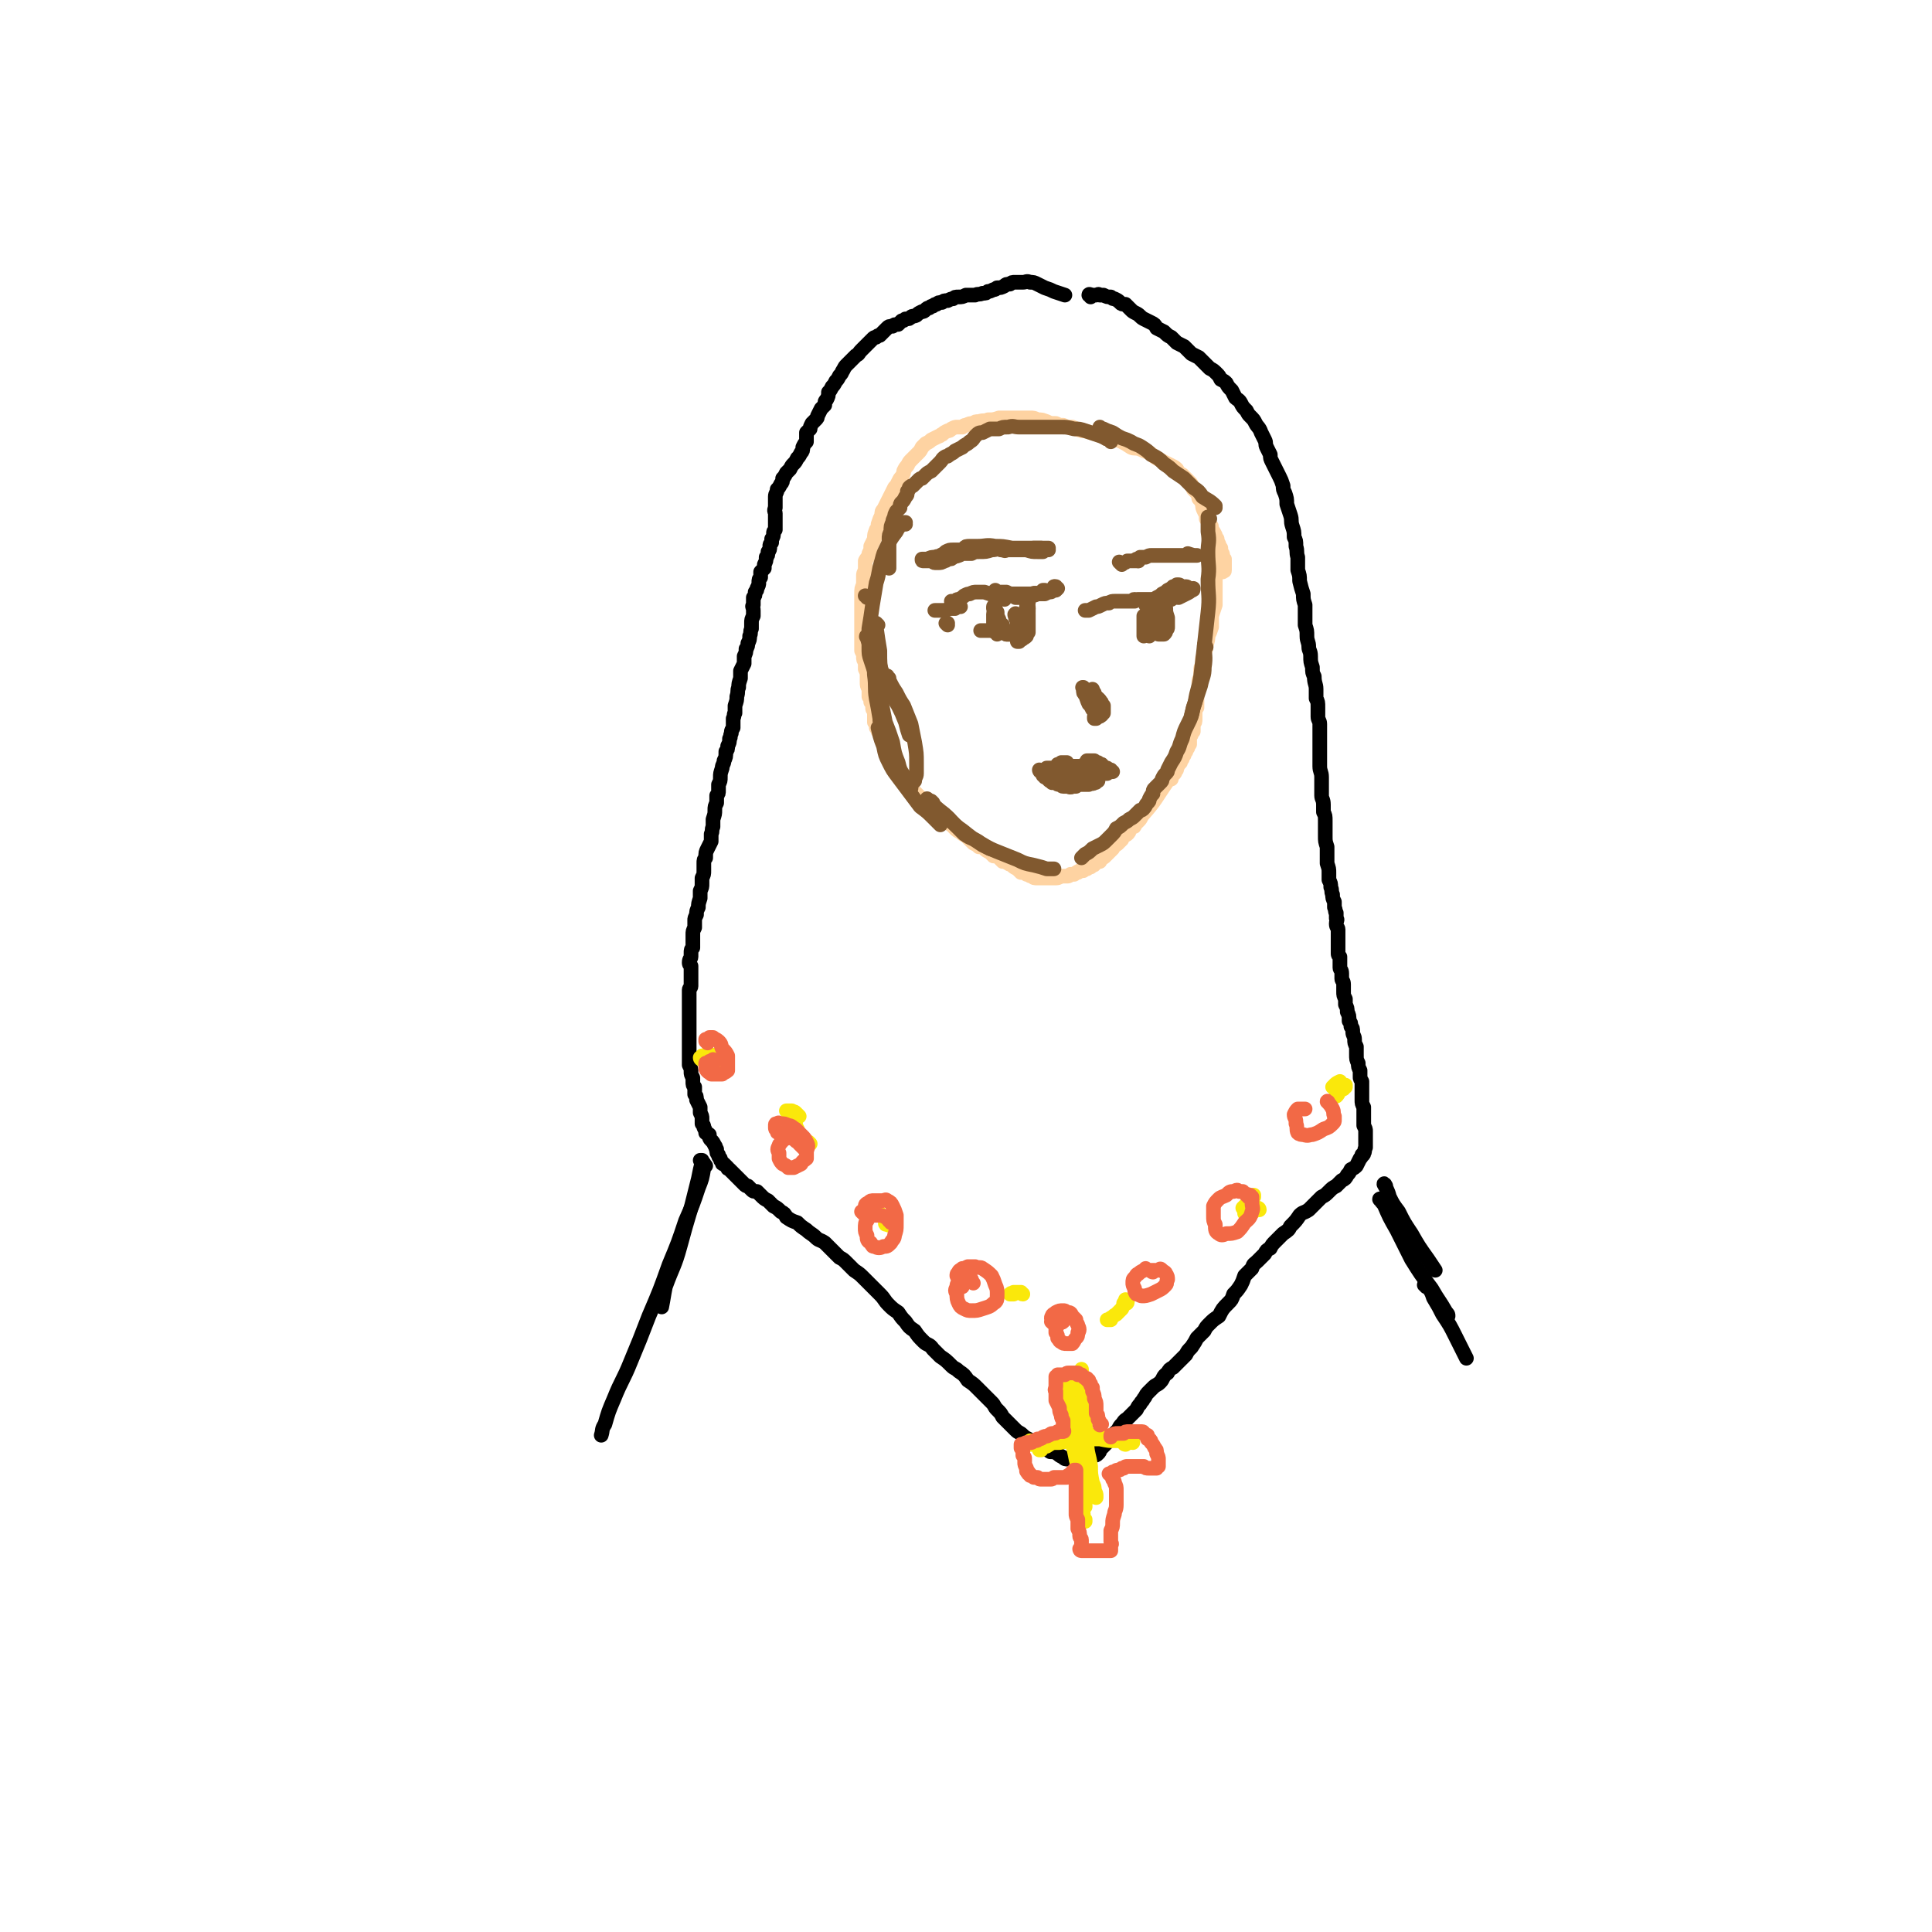 <svg viewBox='0 0 1054 1054' version='1.1' xmlns='http://www.w3.org/2000/svg' xmlns:xlink='http://www.w3.org/1999/xlink'><g fill='none' stroke='#FED3A2' stroke-width='8' stroke-linecap='round' stroke-linejoin='round'><path d='M662,294c0,0 -1,-1 -1,-1 0,0 0,1 0,1 0,0 0,0 0,-1 0,0 0,0 1,0 0,0 0,0 0,0 0,0 0,0 0,0 0,1 0,1 0,1 0,2 0,2 0,4 0,2 0,2 0,4 0,2 0,2 1,4 0,3 -1,3 0,5 0,3 0,3 0,6 0,3 0,3 0,7 0,3 0,3 0,6 -1,3 -1,3 -2,6 0,3 0,3 0,6 -1,3 -1,3 -2,5 0,2 0,2 -1,5 0,2 0,2 -1,4 0,1 0,1 -1,3 0,2 0,2 0,4 -1,1 -1,1 -1,3 0,1 0,1 0,3 -1,2 -1,2 -1,3 0,2 0,2 0,4 -1,2 -1,2 -1,4 0,2 0,2 0,3 0,1 0,1 0,3 -1,0 -1,0 -1,1 0,2 0,2 0,3 0,1 0,1 0,2 0,2 0,2 -1,3 0,1 0,1 0,2 0,1 0,1 0,2 -1,1 -1,1 -1,1 0,1 0,1 -1,2 0,1 0,1 0,2 0,1 0,1 0,2 -1,1 -1,1 -1,2 -1,1 -1,1 -1,2 -1,1 -1,1 -1,2 -1,1 -1,1 -1,2 -1,1 -1,1 -1,2 -1,1 -1,1 -2,3 0,1 0,1 -1,2 0,1 0,1 -1,1 -1,2 -1,2 -1,3 -1,0 -1,0 -2,1 -7,10 -6,10 -14,19 -1,2 -1,2 -2,3 -1,1 -1,1 -2,2 0,1 0,1 -1,1 -1,1 -1,1 -2,2 0,1 0,1 -1,2 -1,1 -1,0 -2,1 -1,1 -1,1 -1,2 -1,1 -1,1 -2,2 -1,1 -1,1 -2,1 -1,1 -1,1 -1,2 -1,1 -1,1 -2,2 -1,1 -1,1 -2,2 -1,1 -1,1 -2,1 -1,1 -1,1 -1,2 -1,0 -1,0 -2,0 0,1 0,1 -1,1 0,1 0,1 -1,1 -1,1 -1,1 -1,1 -1,0 -1,0 -2,1 -1,0 -1,0 -1,0 -1,1 -1,1 -1,1 -1,0 -1,0 -2,0 -1,1 -1,0 -1,1 -1,0 -1,0 -2,1 -1,0 -1,0 -2,0 -1,1 -1,1 -2,1 -1,0 -1,0 -2,0 -2,0 -2,1 -4,1 -1,0 -1,0 -3,0 -1,0 -1,0 -3,0 -1,0 -1,0 -2,0 -1,0 -1,0 -2,0 -2,0 -2,0 -3,-1 -2,0 -1,-1 -3,-1 -1,-1 -1,-1 -3,-1 -1,-1 -1,-1 -2,-2 -2,-1 -2,-1 -3,-2 -1,-1 -1,0 -2,-1 -2,-1 -2,-1 -3,-1 -1,-1 -1,-1 -2,-2 -1,-1 -1,-1 -3,-1 -1,-1 -1,-1 -2,-2 -2,-1 -2,-1 -3,-2 -1,-1 -1,-1 -3,-1 -1,-1 -1,-1 -3,-2 -1,-1 -1,-1 -2,-2 -1,-1 -1,-1 -2,-2 -2,-1 -2,-1 -3,-2 -2,-1 -2,-1 -3,-2 -1,-1 -1,-1 -2,-2 -2,-1 -2,-1 -3,-2 -1,-1 -1,-1 -2,-2 -1,-1 -1,-1 -2,-2 -2,-1 -2,-1 -3,-2 0,-1 0,-1 -1,-2 -1,0 -1,0 -1,0 -1,-1 -1,-1 -2,-1 0,-1 0,-1 -1,-2 -1,-1 -1,0 -1,-1 -1,-1 -1,-1 -1,-1 -1,-1 -1,-1 -2,-2 0,0 0,0 -1,-1 0,0 0,0 -1,-1 -1,0 -1,-1 -1,-1 0,-1 0,-1 -1,-1 0,0 0,0 0,-1 -1,0 -1,0 -1,-1 -1,0 -1,0 -1,-1 0,-1 0,-1 -1,-1 0,-1 0,-1 0,-2 -1,0 -1,0 -1,-1 -1,-1 -1,-1 -1,-2 -1,-1 -1,-1 -1,-2 -1,0 -1,0 -1,-1 -1,0 -1,0 -1,-1 -1,0 0,0 -1,-1 0,-1 0,-1 0,-1 0,-1 0,-1 0,-1 0,-1 0,-1 -1,-1 0,-1 0,-1 -1,-2 0,-1 0,-1 -1,-2 0,-1 0,-1 0,-1 -1,-1 -1,-1 -2,-2 0,-1 0,-1 0,-2 -1,-1 -1,-1 -2,-2 0,-1 0,-1 -1,-2 0,-1 0,-1 -1,-2 0,-1 0,-1 0,-2 0,0 0,0 -1,-1 0,-2 0,-2 0,-3 0,-1 0,-1 0,-3 -1,-1 -1,-1 -1,-2 0,-2 0,-2 -1,-3 0,-2 0,-2 -1,-3 0,-2 0,-2 0,-4 -1,-2 -1,-2 -1,-4 0,-2 0,-2 0,-3 0,-2 0,-2 -1,-4 0,-2 0,-2 0,-4 -1,-1 -1,-1 -1,-3 0,-1 0,-1 -1,-3 0,-2 0,-2 0,-3 0,-2 0,-2 0,-4 0,-2 0,-2 0,-4 0,-2 0,-2 0,-4 0,-2 0,-2 0,-4 0,-2 0,-2 0,-4 0,-2 0,-2 0,-4 0,-2 0,-2 0,-4 0,-3 0,-3 1,-5 0,-3 0,-3 0,-5 0,-2 1,-2 1,-4 0,-2 0,-2 0,-4 1,-2 2,-2 2,-4 1,-2 1,-2 1,-4 1,-2 1,-2 2,-4 0,-3 0,-2 1,-5 1,-1 1,-1 1,-3 1,-3 1,-3 2,-5 0,-2 0,-2 1,-3 1,-2 1,-2 2,-4 1,-2 1,-2 2,-4 1,-2 1,-2 2,-4 1,-1 1,-1 2,-3 1,-2 1,-2 2,-3 1,-2 1,-2 1,-3 1,-2 1,-2 2,-3 1,-2 1,-2 2,-3 1,-1 1,-1 2,-2 1,-1 1,-1 2,-2 1,-1 1,-1 2,-3 1,-1 1,-1 2,-2 2,-1 2,-1 3,-2 2,-1 2,-1 4,-2 1,0 1,-1 2,-1 1,-1 1,-1 3,-2 1,0 1,0 2,-1 2,-1 2,-1 3,-1 1,0 1,0 3,0 1,-1 1,-1 2,-1 0,0 0,0 0,0 2,-1 2,-1 4,-1 1,-1 1,-1 3,-1 3,-1 3,0 5,-1 3,0 3,0 6,-1 2,0 2,0 5,0 1,0 1,0 3,0 2,0 2,0 4,0 2,0 2,0 5,0 2,0 2,0 4,1 3,0 2,0 5,1 2,1 2,1 5,1 2,1 2,1 4,1 2,1 2,1 5,1 2,1 2,1 5,2 2,0 2,0 5,1 3,1 3,1 6,1 2,1 2,1 5,2 0,0 0,0 1,0 2,1 3,1 5,2 2,1 2,1 5,3 2,1 2,0 5,1 2,1 2,1 5,2 2,1 2,2 4,3 2,1 2,1 4,2 2,1 2,1 4,2 2,1 2,1 3,2 1,2 1,2 3,3 1,1 1,1 2,2 1,1 1,1 2,2 1,1 1,1 1,2 1,1 1,1 1,2 1,1 1,1 2,2 1,2 1,2 1,3 1,1 1,1 2,3 0,2 0,2 1,4 1,2 1,2 1,4 1,1 1,1 2,3 1,1 1,1 1,3 1,1 1,1 2,3 0,1 0,1 1,2 0,1 0,1 1,3 0,1 0,1 1,2 0,1 0,1 0,2 1,1 1,1 1,2 0,1 0,1 1,2 0,1 0,1 0,2 0,0 0,1 0,1 0,1 0,1 0,1 0,1 0,1 0,1 0,0 0,0 0,0 0,1 0,1 0,1 0,1 0,0 -1,1 '/></g>
<g fill='none' stroke='#000000' stroke-width='8' stroke-linecap='round' stroke-linejoin='round'><path d='M595,162c0,-1 -1,-1 -1,-1 0,-1 1,0 2,0 1,0 1,0 2,0 1,0 1,-1 2,0 1,0 1,0 2,0 2,1 2,1 4,1 1,1 1,1 2,1 2,1 2,1 3,2 1,1 1,1 3,1 1,1 1,1 3,3 1,1 1,1 3,2 2,1 2,2 4,3 2,1 2,1 4,2 2,1 2,1 3,3 2,1 2,1 4,2 2,2 2,2 4,3 1,1 1,1 3,3 2,1 2,1 4,2 2,2 2,2 4,4 2,1 2,1 4,2 2,2 2,2 3,3 2,2 2,2 3,3 2,1 2,1 4,3 1,1 1,1 2,3 2,1 2,1 3,2 1,2 1,2 3,4 1,2 1,2 2,4 1,1 2,1 3,3 1,2 1,2 3,4 1,2 1,2 2,3 2,2 2,2 3,4 1,2 2,2 3,5 1,2 1,2 2,4 1,2 0,2 1,4 1,2 1,2 2,4 0,2 0,2 1,4 1,2 1,2 2,4 1,2 1,2 2,4 1,2 1,2 2,5 0,2 0,2 1,4 1,3 1,3 1,6 1,3 1,3 2,6 1,3 0,3 1,6 1,3 1,3 1,6 1,2 1,2 1,5 1,3 0,3 1,6 0,3 0,3 0,7 1,3 1,3 1,6 1,4 1,4 2,7 0,3 0,3 1,6 0,3 0,3 0,5 0,3 0,3 0,6 1,3 1,3 1,6 0,3 1,3 1,6 0,2 1,2 1,5 0,3 0,3 1,6 0,3 0,3 1,5 0,4 1,4 1,7 0,2 0,2 0,5 1,2 1,2 1,5 0,2 0,2 0,5 0,2 1,2 1,4 0,3 0,3 0,6 0,3 0,3 0,6 0,3 0,3 0,6 0,3 0,3 0,5 0,3 1,3 1,6 0,2 0,2 0,4 0,3 0,3 0,6 0,2 1,2 1,5 0,2 0,2 0,4 1,2 1,2 1,5 0,2 0,2 0,4 0,2 0,2 0,4 0,3 0,3 1,6 0,2 0,2 0,4 0,3 0,3 0,5 1,3 1,3 1,5 0,2 0,2 0,4 1,2 1,2 1,4 1,2 0,2 1,4 0,2 0,2 1,4 0,2 0,2 0,3 1,2 0,2 1,3 0,2 0,2 0,3 1,1 0,1 0,3 0,2 1,2 1,3 0,2 0,2 0,4 0,2 0,2 0,3 0,2 0,2 0,3 0,1 0,1 0,3 0,1 0,1 1,2 0,2 0,2 0,3 0,1 0,1 0,3 0,1 1,1 1,3 0,1 0,1 0,3 0,1 1,1 1,3 0,2 0,2 0,4 0,2 0,2 1,4 0,2 0,2 0,3 1,2 1,2 1,4 1,2 1,2 1,5 1,1 1,1 1,3 1,1 1,1 1,3 0,2 1,2 1,4 0,2 0,2 1,4 0,2 0,2 0,4 0,3 0,3 1,5 0,2 0,2 1,4 0,2 0,2 0,3 0,2 0,1 1,3 0,2 0,2 0,3 0,2 0,2 0,4 0,2 0,2 0,3 0,2 0,2 1,4 0,1 0,1 0,2 0,2 0,2 0,3 0,1 0,1 0,3 0,1 0,1 0,2 1,2 1,2 1,3 0,1 0,1 0,2 0,1 0,1 0,2 0,2 0,2 0,3 0,1 0,1 0,2 0,0 0,0 0,0 -1,2 0,2 -1,3 0,1 0,1 -1,1 0,1 0,1 -1,2 -1,2 -1,2 -2,4 -1,1 -1,1 -3,2 -1,2 -1,2 -2,3 -1,2 -1,2 -3,3 -1,1 -1,1 -3,3 -2,1 -2,1 -4,3 -2,2 -2,2 -4,3 -2,2 -2,2 -3,3 -2,2 -2,2 -4,4 -3,2 -3,1 -5,3 -2,3 -2,3 -5,6 -1,2 -1,2 -4,4 -2,2 -2,2 -4,4 -2,2 -2,2 -3,4 -2,1 -2,1 -3,3 -2,2 -2,2 -4,4 -2,2 -2,1 -3,4 -2,2 -2,2 -4,4 -1,3 -1,3 -2,5 -2,3 -2,3 -4,5 -1,3 -1,3 -3,5 -3,3 -3,3 -5,7 -3,2 -3,2 -5,4 -2,2 -2,2 -3,4 -2,2 -2,2 -4,4 -1,2 -1,2 -3,5 -2,2 -2,2 -3,4 -2,2 -2,2 -4,4 -1,1 -1,1 -3,3 -2,1 -2,1 -3,3 -3,2 -2,3 -4,5 -2,2 -2,1 -4,3 -1,1 -1,1 -3,3 -1,1 -1,2 -2,3 -1,2 -1,1 -2,3 -1,1 -1,1 -2,3 -1,1 -1,1 -2,2 -2,2 -2,2 -3,3 -2,1 -2,2 -3,3 -1,1 -1,1 -2,3 -1,1 -1,1 -2,2 -1,1 -1,1 -2,3 -1,1 -1,1 -2,2 -1,1 -1,1 -2,2 -1,1 -1,1 -2,2 0,1 0,1 -1,2 -1,1 -1,1 -3,1 -1,1 -1,1 -3,1 -1,1 -1,1 -3,1 -2,1 -2,0 -4,0 -1,0 -1,0 -3,0 -2,0 -2,0 -3,-1 -2,-1 -2,-1 -3,-2 -2,-1 -2,-1 -4,-1 -3,-2 -3,-2 -6,-3 -2,-1 -2,-1 -3,-2 -2,-1 -2,-1 -3,-2 -2,-1 -2,-1 -3,-2 -2,-2 -2,-1 -4,-3 -2,-2 -2,-2 -3,-3 -2,-2 -2,-2 -4,-4 -1,-2 -1,-2 -3,-4 -2,-2 -1,-2 -3,-4 -2,-2 -2,-2 -4,-4 -2,-2 -2,-2 -4,-4 -2,-2 -2,-2 -5,-4 -2,-3 -2,-3 -5,-5 -2,-2 -2,-1 -4,-3 -3,-3 -3,-3 -6,-5 -2,-2 -2,-2 -4,-4 -2,-3 -3,-2 -5,-4 -3,-3 -3,-3 -5,-6 -3,-2 -3,-2 -5,-5 -2,-2 -2,-2 -4,-5 -3,-2 -3,-2 -5,-4 -3,-3 -2,-3 -5,-6 -2,-2 -2,-2 -4,-4 -3,-3 -3,-3 -5,-5 -2,-2 -2,-2 -5,-4 -2,-2 -2,-2 -4,-4 -2,-2 -2,-2 -4,-3 -2,-2 -2,-2 -4,-4 -2,-2 -2,-2 -4,-4 -3,-2 -3,-1 -5,-3 -2,-2 -3,-2 -5,-4 -3,-2 -3,-2 -5,-4 -3,-1 -3,-1 -6,-3 -1,-2 -1,-2 -3,-3 -2,-2 -2,-2 -4,-3 -2,-2 -2,-2 -3,-3 -2,-1 -2,-1 -4,-3 -1,-1 -1,-1 -2,-2 -2,0 -2,0 -3,-1 -1,-1 -1,-1 -2,-2 -1,0 -1,0 -2,-1 -1,-1 -1,-1 -2,-2 -1,-1 -1,-1 -2,-2 -1,-1 -1,-1 -2,-2 -1,-1 -1,-1 -2,-2 -1,-1 -1,0 -1,-1 -1,-1 -1,-1 -2,-2 -1,0 -1,0 -1,-1 -1,-1 -1,-1 -1,-2 -1,-1 -1,-1 -1,-2 -1,-1 -1,-1 -1,-3 -1,-1 0,-1 -1,-2 -1,-2 -1,-2 -2,-3 -1,-1 -1,-1 -1,-3 -1,-1 -1,0 -2,-1 0,-1 0,-1 -1,-3 0,-1 0,-1 -1,-2 0,-1 0,-1 0,-3 0,-1 0,-1 -1,-3 0,-2 0,-2 0,-3 -1,-2 -1,-2 -2,-4 0,-2 0,-2 -1,-3 0,-2 0,-2 0,-4 -1,-1 -1,-1 -1,-3 0,-1 0,-1 0,-2 -1,-2 -1,-2 -1,-3 0,-2 0,-2 -1,-4 0,-1 0,-1 0,-2 0,-2 0,-2 0,-4 0,-1 0,-1 0,-3 0,-2 0,-2 0,-3 0,-2 0,-2 0,-4 0,-2 0,-2 0,-3 0,-2 0,-2 0,-4 0,-2 0,-2 0,-4 0,-2 0,-2 0,-4 0,-1 0,-1 0,-2 0,-1 0,-1 0,-1 0,-1 0,-1 0,-3 0,-1 0,-1 0,-2 0,-1 0,-1 0,-2 0,-1 1,-1 1,-2 0,-2 0,-2 0,-3 0,-1 0,-1 0,-3 0,-1 0,-1 0,-2 0,-2 0,-2 0,-3 -1,-1 -1,-1 -1,-2 0,-2 1,-2 1,-3 0,-1 0,-1 0,-2 0,-2 0,-2 1,-3 0,-2 0,-2 0,-4 0,-1 0,-1 0,-3 0,-2 0,-2 1,-4 0,-2 0,-2 0,-4 0,-1 0,-1 1,-3 0,-2 0,-2 1,-4 0,-2 0,-2 1,-5 0,-2 0,-2 0,-4 1,-2 1,-2 1,-4 0,-1 0,-1 0,-3 1,-2 1,-2 1,-4 0,-2 0,-2 0,-4 0,-2 0,-2 1,-3 0,-3 0,-3 1,-5 1,-2 1,-2 2,-4 0,-2 0,-2 0,-4 1,-2 0,-2 1,-4 0,-2 0,-2 0,-4 1,-3 1,-3 1,-5 0,-2 0,-2 1,-4 0,-2 0,-2 0,-4 1,-1 1,-1 1,-3 0,-1 0,-1 0,-3 1,-2 1,-2 1,-4 0,-2 0,-2 1,-5 0,-2 1,-2 1,-4 1,-2 1,-2 1,-5 1,-1 1,-1 1,-3 1,-2 1,-2 1,-4 1,-1 0,-1 1,-3 0,-2 0,-1 1,-3 0,-1 0,-1 0,-3 0,-1 0,-1 0,-2 1,-2 0,-2 1,-3 0,-2 0,-2 0,-4 1,-3 1,-3 1,-5 1,-3 0,-3 1,-5 0,-2 0,-2 1,-5 0,-2 0,-2 0,-4 1,-2 1,-2 2,-4 0,-2 0,-2 0,-4 1,-2 1,-2 1,-4 1,-1 1,-2 1,-3 1,-2 1,-2 1,-4 1,-2 0,-2 1,-4 0,-1 0,-1 0,-3 0,-2 0,-2 1,-4 0,-1 0,-1 0,-3 0,-2 -1,-2 0,-3 0,-2 0,-2 0,-4 1,-1 1,-1 1,-3 1,-1 1,-1 1,-2 1,-2 1,-2 1,-3 0,-2 0,-2 1,-3 0,-1 0,-1 0,-3 1,-1 1,-1 2,-2 0,-1 0,-1 0,-2 1,-2 1,-2 1,-4 1,-1 1,-1 1,-3 1,-1 1,-1 1,-3 0,-1 0,-1 1,-2 0,-1 0,-1 0,-2 1,-1 1,-2 1,-3 0,-1 0,-1 1,-2 0,-2 0,-2 0,-3 0,-1 0,-1 0,-3 0,-1 0,-1 0,-3 0,-1 -1,-1 0,-3 0,-1 0,-1 0,-3 0,-2 0,-2 0,-3 0,-2 1,-2 1,-4 1,-1 1,-1 2,-3 1,-1 1,-1 1,-3 1,-1 1,-1 2,-3 1,-1 1,-1 2,-2 1,-2 1,-2 2,-3 1,-1 1,-1 2,-3 1,-1 1,-1 2,-3 1,-1 1,-1 1,-3 1,-2 1,-2 2,-3 0,-2 0,-2 0,-5 1,-1 1,-1 2,-2 0,-1 0,-1 1,-3 1,-1 1,-1 2,-2 1,-1 1,-1 1,-2 1,-2 1,-2 2,-4 1,-1 1,-1 2,-2 0,-2 0,-2 1,-3 1,-2 1,-2 1,-4 1,-1 1,-1 2,-3 1,-1 1,-1 2,-3 1,-1 1,-1 2,-3 2,-2 1,-2 2,-3 1,-2 1,-2 2,-3 1,-1 1,-1 3,-3 1,-1 1,-1 2,-2 2,-1 1,-1 3,-3 1,-1 1,-1 2,-2 1,-1 1,-1 2,-2 1,-1 1,-1 2,-2 1,-1 1,-1 2,-1 1,-1 1,-1 2,-1 1,-1 1,-1 2,-2 1,-1 1,-1 2,-2 1,-1 1,-1 3,-1 1,-1 1,-1 3,-1 1,-1 1,-1 2,-2 1,0 1,0 2,-1 2,0 2,0 3,-1 1,-1 1,0 3,-1 1,-1 1,-1 3,-2 1,0 1,0 2,-1 1,-1 1,-1 2,-1 1,-1 1,-1 2,-1 1,-1 1,-1 2,-1 1,-1 1,-1 3,-1 1,-1 1,-1 3,-1 2,-1 2,-1 3,-1 1,-1 1,-1 3,-1 2,0 2,0 4,-1 3,0 3,0 5,0 2,-1 2,0 4,-1 2,0 2,0 3,-1 1,0 1,0 3,-1 1,0 1,0 2,-1 2,0 2,0 4,-1 1,-1 1,-1 3,-1 1,-1 1,-1 3,-1 2,0 2,0 4,0 2,0 2,-1 4,0 2,0 2,0 4,1 2,1 2,1 4,2 3,1 3,1 5,2 3,1 3,1 6,2 '/></g>
<g fill='none' stroke='#FAE80B' stroke-width='8' stroke-linecap='round' stroke-linejoin='round'><path d='M734,593c0,-1 0,-1 -1,-1 0,0 1,0 1,0 0,0 0,0 0,0 -1,1 -1,1 -1,2 -2,1 -2,1 -3,2 0,1 0,1 -1,2 0,0 0,0 0,0 0,0 0,0 0,0 0,-1 0,-1 0,-3 1,-2 1,-1 1,-3 1,-1 1,-1 1,-2 0,0 0,0 0,0 0,0 0,0 0,0 -2,1 -2,1 -3,2 0,1 0,1 -1,1 '/><path d='M687,660c0,0 -1,-1 -1,-1 0,0 1,0 1,1 0,0 0,0 0,0 0,0 0,0 -1,0 -1,0 -1,0 -2,1 -2,0 -2,1 -3,1 -1,0 -1,0 -2,0 0,0 0,0 0,0 0,-2 -1,-2 0,-3 1,-2 1,-2 2,-3 1,-1 1,-2 2,-3 1,0 1,0 1,-1 0,0 0,0 0,0 0,0 0,0 0,1 -1,1 -1,1 -2,2 -2,2 -2,2 -4,4 0,0 0,0 0,0 '/><path d='M615,710c0,0 -1,-1 -1,-1 0,0 1,0 1,1 0,0 0,0 0,0 0,0 0,0 0,0 0,1 0,1 -1,1 0,0 0,0 0,0 0,0 0,0 -1,0 0,0 0,0 0,0 0,0 0,0 0,0 0,0 0,0 0,0 0,0 0,0 1,-1 0,0 0,0 0,0 0,0 0,0 0,0 0,0 0,0 0,0 -1,2 -1,2 -2,4 -2,2 -2,2 -3,3 -2,1 -1,1 -3,2 0,1 0,1 0,1 -1,0 -1,0 -1,0 0,0 0,0 -1,0 '/><path d='M558,706c-1,0 -1,-1 -1,-1 0,0 0,0 0,0 0,0 0,0 0,0 0,1 -1,0 -1,0 0,0 1,0 1,0 0,0 0,0 0,0 0,0 0,0 0,0 -1,0 -1,0 -1,0 0,0 0,0 -1,0 0,0 0,0 -1,0 0,0 0,0 -1,0 0,0 0,1 0,1 0,0 0,0 0,0 -1,0 -1,0 -1,0 0,0 0,0 0,0 0,0 0,0 0,0 -1,-1 0,0 0,0 0,0 0,0 0,0 0,0 0,0 0,0 -1,-1 0,0 0,0 -1,0 -1,0 -1,0 '/><path d='M484,668c0,0 -1,-1 -1,-1 0,0 0,0 0,0 0,1 0,0 0,0 0,0 0,0 0,0 0,1 0,1 1,1 0,0 0,0 1,0 0,0 0,0 0,0 0,1 0,0 -1,0 0,0 1,0 0,-1 0,-1 0,-1 -1,-2 -1,-1 -1,-1 -2,-2 -1,0 -1,0 -1,0 0,0 0,0 0,0 0,0 0,0 0,0 0,-1 0,-1 0,-1 0,0 0,0 0,0 -1,-1 -1,-1 -1,-1 0,0 0,0 0,0 1,1 0,0 0,0 0,0 0,0 0,0 0,0 0,0 0,0 '/><path d='M442,624c0,0 -1,-1 -1,-1 0,0 0,1 0,1 0,0 0,0 -1,0 -1,0 -1,0 -1,0 -1,0 -1,0 -1,0 0,0 -1,0 -1,0 -1,-1 -1,-1 -1,-2 0,-1 0,-1 0,-3 -1,-2 -1,-2 -1,-3 -1,-2 -1,-2 -1,-4 -1,-1 -1,-1 -2,-3 -1,-1 -1,-1 -2,-2 0,0 0,0 -1,-1 0,0 0,0 0,0 0,0 0,0 0,0 0,0 0,0 0,0 1,0 1,0 1,0 1,0 1,0 2,0 1,1 1,0 2,1 1,1 1,1 2,2 '/><path d='M383,578c0,0 -1,0 -1,-1 0,0 0,1 1,1 0,-1 0,-1 0,-2 0,0 0,0 1,0 1,0 1,0 3,0 1,0 1,-1 3,0 2,1 2,1 3,3 1,1 1,2 2,4 '/><path d='M588,765c0,0 -1,-1 -1,-1 0,-1 0,-1 -1,-1 0,-1 0,-1 0,-2 -1,-1 -1,-1 -1,-2 0,0 0,0 0,0 0,0 0,0 0,0 0,1 0,1 0,3 0,4 0,4 0,9 1,6 1,6 1,12 1,6 1,6 1,11 1,7 1,7 1,13 1,6 1,6 2,12 0,4 0,4 1,7 0,2 0,2 1,3 0,0 0,0 0,1 0,0 0,0 0,0 0,0 0,0 0,0 0,0 0,0 0,0 0,0 0,0 -1,-1 0,0 1,1 1,1 0,0 0,0 0,0 -1,-1 -1,-1 -1,-1 '/><path d='M614,788c0,0 -1,0 -1,-1 0,0 0,0 1,0 1,0 1,0 1,0 1,0 1,0 1,0 0,0 0,0 0,0 0,0 0,0 0,-1 -1,0 -1,0 -2,-1 -3,0 -3,0 -6,-1 -3,0 -3,0 -6,0 -5,-1 -5,-1 -9,-1 -4,0 -4,0 -8,1 -5,0 -5,0 -9,1 -4,0 -4,0 -8,1 -2,0 -2,0 -4,1 -1,0 -1,0 -1,0 0,0 0,0 0,0 0,0 0,0 -1,-1 0,0 1,1 1,1 1,0 1,0 1,0 1,-1 1,-1 1,-1 0,0 0,0 0,0 '/><path d='M586,755c-1,0 -1,-1 -1,-1 0,0 0,1 0,0 0,0 0,0 -1,-1 0,-1 0,-1 0,-1 -1,-1 -1,-1 -1,-1 0,0 0,0 0,0 0,0 0,0 0,1 -1,3 -1,3 -1,7 0,4 -1,4 0,9 0,5 0,5 1,11 1,6 1,6 3,12 1,5 1,5 2,9 1,6 2,6 3,12 0,3 0,3 0,7 0,1 0,1 1,3 0,0 0,0 0,0 0,0 0,0 0,0 0,-1 0,-1 0,-2 0,-2 0,-2 0,-3 0,0 -1,0 -1,-1 '/><path d='M618,787c0,0 -1,-1 -1,-1 0,0 0,0 1,0 0,0 0,0 0,0 -1,0 -1,0 -2,0 -1,-1 -1,-1 -3,-1 -3,0 -3,0 -6,0 -5,0 -5,-1 -9,0 -5,0 -5,0 -10,1 -5,0 -5,0 -10,1 -4,0 -4,0 -9,1 -3,0 -3,0 -6,0 -2,0 -2,0 -4,0 0,0 0,0 -1,0 0,0 0,0 0,0 0,1 0,0 0,0 -1,0 0,0 0,0 0,0 0,0 0,0 1,0 1,0 1,0 1,0 1,0 2,0 0,0 0,0 0,0 1,0 1,0 1,0 1,0 1,0 2,0 1,0 1,0 3,0 2,-1 2,-1 5,-1 4,-1 4,-1 8,-1 4,-1 4,-1 7,-1 3,0 3,-1 7,-1 4,0 4,0 9,0 3,0 4,0 7,0 2,1 2,1 4,1 0,1 0,1 1,1 0,0 0,0 0,0 0,0 0,0 -1,0 -2,0 -2,0 -5,0 -4,0 -4,0 -9,-1 -5,0 -5,0 -11,0 -5,0 -5,0 -11,1 -4,1 -4,1 -7,3 -2,0 -2,1 -4,2 0,0 0,0 0,0 0,0 0,0 0,0 0,0 0,0 1,0 0,0 0,0 0,0 '/><path d='M592,760c-1,0 -1,0 -1,-1 -1,-1 0,-1 0,-2 0,-2 0,-2 0,-4 0,-1 0,-1 -1,-3 0,-1 0,-1 0,-2 0,-1 0,-1 0,-1 0,0 0,0 0,0 0,0 0,0 0,0 0,2 -1,2 0,4 0,3 0,3 0,7 1,7 1,7 2,13 0,8 0,8 1,16 0,6 1,6 2,13 0,4 0,4 1,9 1,2 1,2 1,4 1,2 1,2 1,3 0,0 0,0 0,0 0,0 0,0 0,1 0,0 0,0 0,0 '/></g>
<g fill='none' stroke='#F26946' stroke-width='8' stroke-linecap='round' stroke-linejoin='round'><path d='M601,777c-1,0 -1,-1 -1,-1 0,0 0,1 0,1 0,0 0,0 0,0 0,1 0,0 0,0 0,0 0,0 0,-1 0,-1 -1,-1 -1,-2 0,-2 0,-2 -1,-3 0,-2 0,-2 0,-4 0,-2 0,-2 -1,-4 0,-2 0,-2 -1,-4 0,-1 0,-1 0,-2 -1,-1 -1,-1 -1,-2 -1,-1 -1,-1 -1,-2 -1,0 -1,0 -1,-1 -1,0 -1,0 -2,-1 0,0 0,0 -1,-1 0,0 0,0 -1,0 0,0 0,0 -1,0 0,-1 0,-1 0,-1 -1,0 -1,0 -2,0 -1,0 -1,0 -1,0 -1,0 -1,0 -2,0 -1,0 -1,0 -2,1 -1,0 -1,0 -2,0 -1,0 -1,0 -2,0 0,0 0,0 0,1 -1,0 -1,0 -1,0 0,1 0,1 0,2 0,0 0,0 0,1 0,1 0,1 0,2 0,2 -1,2 0,3 0,2 0,2 0,5 1,2 1,2 2,4 0,2 0,2 1,4 0,2 0,1 1,3 0,1 0,2 0,3 0,1 0,1 0,2 0,0 0,0 0,1 0,0 0,0 0,0 1,0 0,-1 0,-1 0,0 0,0 0,1 0,0 0,0 0,0 0,0 0,0 0,0 0,0 0,0 -1,0 -1,0 -1,0 -2,0 -1,1 -1,1 -3,1 -1,0 -1,1 -2,1 -1,1 -1,0 -3,1 -1,1 -1,1 -3,1 0,1 0,1 -2,1 -1,1 -1,1 -2,1 -1,0 -1,0 -2,0 -1,0 -1,1 -1,1 -1,0 -1,0 -1,0 0,0 0,0 0,0 0,0 -1,0 -1,0 0,0 0,0 0,0 0,1 0,1 0,2 1,1 1,1 1,2 0,1 0,1 0,2 1,1 1,1 1,2 0,1 0,1 0,2 0,1 0,1 1,3 0,0 0,0 0,1 0,0 0,0 0,0 0,1 0,1 1,1 0,0 0,0 0,0 0,0 0,0 0,0 0,1 0,1 0,1 1,0 1,0 1,1 1,0 1,0 2,1 1,0 1,0 2,0 1,1 1,1 2,1 1,0 1,0 1,0 1,0 1,0 2,0 1,0 1,0 2,0 1,0 1,0 2,-1 1,0 1,0 2,0 1,0 1,0 3,0 0,0 0,0 1,0 0,0 0,0 1,0 1,-1 0,-1 1,-1 1,0 1,0 1,-1 0,0 1,0 1,0 0,0 0,0 0,0 0,-1 0,-1 0,-1 0,0 0,0 0,0 1,0 1,0 1,0 0,0 0,-1 0,-1 0,0 0,0 0,0 0,0 0,0 0,0 0,0 0,0 0,0 1,0 0,0 0,0 0,0 0,0 0,0 0,0 1,0 1,0 0,1 0,1 0,1 0,2 0,2 0,4 0,2 0,2 0,4 0,3 0,3 0,6 0,2 0,2 0,5 0,2 0,2 0,4 0,1 0,1 1,3 0,1 0,1 0,2 0,2 0,2 0,3 1,2 1,2 1,4 0,1 1,1 1,2 0,1 0,1 0,3 0,1 0,1 0,2 0,0 0,0 0,0 0,0 0,0 0,0 0,1 0,1 0,1 0,0 0,0 0,0 0,0 -1,-1 -1,-1 0,0 0,1 1,1 0,0 0,0 0,0 0,0 0,0 1,0 1,0 1,0 2,0 0,0 0,0 0,0 2,0 2,0 3,0 1,0 1,0 3,0 1,0 1,0 2,0 1,0 1,0 2,0 1,0 1,0 2,0 0,0 0,0 1,0 0,0 0,0 0,0 0,0 0,-1 0,-1 0,-1 0,-1 0,-2 1,-1 0,-1 0,-2 0,-1 0,-1 0,-3 0,-1 0,-1 0,-3 1,-2 1,-2 1,-4 0,-2 0,-2 1,-5 0,-2 1,-2 1,-5 0,-2 0,-2 0,-4 0,-2 0,-2 0,-4 0,-2 0,-2 -1,-4 0,-1 0,-1 -1,-2 0,-1 0,-1 -1,-2 0,0 0,0 0,-1 0,0 0,0 0,0 0,1 -1,0 -1,0 0,0 0,0 1,0 0,0 0,0 0,0 0,0 0,0 1,0 0,0 0,0 0,0 0,0 0,0 0,-1 0,0 0,0 1,0 0,0 0,0 0,0 1,-1 1,-1 2,-1 1,0 1,0 2,-1 0,0 0,0 1,0 1,-1 1,-1 2,-1 1,0 1,0 2,0 1,0 1,0 2,0 1,0 1,0 2,0 1,0 1,0 3,0 1,1 1,1 3,1 1,0 1,0 2,0 0,0 0,0 1,0 0,0 0,0 0,0 1,0 1,0 1,0 0,-1 0,-1 1,-1 0,-1 0,-1 0,-2 0,-1 0,-1 0,-2 0,-1 0,-1 -1,-3 0,-2 0,-2 -1,-3 -1,-2 -1,-2 -2,-3 0,-1 0,-1 -1,-2 0,0 0,0 -1,0 0,-1 0,-1 0,-2 -1,0 -1,0 -2,-1 0,0 0,-1 -1,-1 -1,0 -1,0 -2,0 -1,0 -1,0 -2,0 -2,0 -2,0 -3,0 -2,0 -2,0 -3,1 -2,0 -2,0 -3,0 -2,0 -2,0 -3,1 0,0 0,0 -1,0 0,0 0,0 0,0 0,0 0,0 0,0 0,1 0,1 0,1 '/><path d='M386,569c0,0 -1,-1 -1,-1 0,0 0,0 0,0 0,0 0,0 0,0 0,-1 0,-1 0,-1 1,0 1,0 1,0 1,-1 1,-1 1,-1 1,0 1,0 2,0 1,1 2,1 3,2 2,2 1,2 2,4 2,2 2,2 3,4 0,2 0,2 0,4 0,2 0,2 0,4 -1,1 -2,1 -3,2 -1,0 -2,0 -3,0 -2,0 -2,0 -3,0 -1,-1 -2,-1 -3,-3 0,0 0,0 0,-1 0,-1 0,-1 0,-2 1,0 1,0 2,-1 1,0 1,0 2,-1 0,0 0,1 1,1 '/><path d='M425,618c-1,0 -1,0 -1,-1 -1,-1 -1,-1 -1,-2 0,-1 0,-1 0,-1 0,-1 0,-1 1,-1 1,-1 1,0 2,0 2,0 2,0 4,1 2,0 2,1 4,2 2,2 2,2 4,4 1,1 1,1 2,3 1,2 1,2 0,5 0,2 0,2 0,4 -1,1 -2,1 -3,3 -2,1 -2,1 -4,2 -1,0 -1,0 -3,0 -1,-1 -1,-1 -3,-2 -1,-1 -1,-1 -2,-3 0,-1 0,-1 0,-3 -1,-2 -1,-2 0,-4 0,-1 1,-1 2,-3 1,0 1,-1 2,-1 1,0 1,-1 3,0 2,0 1,1 3,2 1,0 1,0 1,1 2,2 2,2 3,3 '/><path d='M471,662c0,0 0,0 -1,-1 0,0 1,0 1,0 0,-1 0,-1 1,-2 0,-2 0,-2 2,-3 1,-1 1,-1 3,-1 2,0 2,0 4,0 2,0 2,-1 3,0 2,1 2,1 3,3 1,2 1,2 2,5 0,2 0,2 0,5 0,3 0,3 -1,6 0,2 -1,2 -2,4 -2,2 -2,2 -4,2 -2,1 -3,1 -5,0 -1,0 -1,0 -2,-2 -2,-1 -2,-2 -2,-4 -1,-2 -1,-2 -1,-4 0,-2 0,-3 1,-4 1,-2 1,-2 3,-3 2,0 2,0 4,0 1,0 1,0 3,1 1,0 1,1 2,2 1,0 1,0 1,1 '/><path d='M525,702c0,-1 0,-1 -1,-1 0,-1 0,-1 -1,-2 0,-1 0,-1 -1,-3 0,-1 0,-1 1,-2 0,-1 1,-1 2,-2 1,0 1,0 3,-1 2,0 2,0 4,0 2,1 3,0 4,1 3,2 3,2 5,4 1,2 1,2 2,5 1,2 1,3 1,5 0,3 0,4 -2,5 -2,2 -3,2 -6,3 -3,1 -3,1 -6,1 -2,0 -2,0 -4,-1 -2,-1 -2,-1 -3,-3 -1,-2 -1,-3 -1,-5 -1,-2 -1,-2 0,-4 0,-1 0,-2 2,-3 1,-1 1,-1 2,-1 2,0 2,0 4,0 0,1 0,1 1,2 '/><path d='M575,722c-1,0 -1,-1 -1,-1 -1,0 0,0 0,0 0,-1 -1,-2 0,-3 0,-1 1,-1 2,-2 2,-1 2,-1 4,-1 1,0 1,0 2,1 2,0 2,0 3,2 1,1 1,1 2,2 0,2 1,2 1,3 1,2 1,3 0,4 0,2 0,2 -1,3 -1,1 -1,2 -2,3 -1,0 -2,0 -3,0 -2,0 -2,0 -3,-1 -1,0 -1,-1 -2,-2 0,-1 0,-2 -1,-3 0,-1 0,-1 0,-2 1,-2 1,-2 2,-3 1,-1 1,0 2,-1 0,-1 0,-1 0,-1 '/><path d='M629,694c0,0 -1,0 -1,-1 0,0 1,0 2,0 1,0 1,0 2,0 1,-1 1,-1 2,0 1,1 2,1 2,2 1,1 1,2 1,3 -1,1 0,2 -1,3 -2,2 -2,2 -4,3 -2,1 -2,1 -4,2 -3,1 -3,1 -5,1 -1,0 -2,-1 -3,-1 -1,-1 -1,-2 -1,-3 -1,-2 -1,-2 -1,-3 0,-2 0,-2 1,-3 1,-1 1,-2 2,-2 1,-1 1,-1 3,-2 0,0 1,0 1,-1 '/><path d='M681,653c0,-1 -1,-1 -1,-1 0,-1 1,0 2,0 0,1 0,0 1,1 0,1 0,2 0,3 0,3 1,3 0,5 -1,4 -2,4 -4,6 -2,3 -2,3 -4,5 -3,1 -3,1 -6,1 -2,1 -3,1 -4,0 -2,-1 -2,-2 -2,-5 -1,-2 -1,-2 -1,-5 0,-2 0,-3 0,-5 1,-2 1,-2 3,-4 1,-1 2,-1 4,-2 2,-2 2,-2 4,-2 2,-1 2,-1 3,0 1,0 1,0 2,0 '/><path d='M725,602c0,0 -1,-2 -1,-1 1,1 2,2 3,4 1,2 0,2 1,4 0,1 0,1 0,2 0,1 0,1 -1,2 -2,2 -2,2 -5,3 -3,2 -3,2 -6,3 -2,0 -2,1 -5,0 -1,0 -2,0 -3,-1 -1,-2 0,-3 -1,-5 0,-1 0,-1 0,-1 0,-2 -1,-2 -1,-4 1,-2 1,-2 2,-3 1,0 2,0 3,0 0,0 0,0 1,0 '/></g>
<g fill='none' stroke='#81592F' stroke-width='8' stroke-linecap='round' stroke-linejoin='round'><path d='M571,323c0,0 -1,-1 -1,-1 0,0 0,0 0,0 0,0 0,0 -1,0 0,0 0,0 -1,1 -1,0 -1,1 -2,1 -2,1 -2,1 -5,1 -2,0 -2,0 -4,1 -2,0 -2,0 -3,0 '/><path d='M577,321c-1,0 -1,-1 -1,-1 -1,0 0,0 0,0 '/><path d='M576,321c0,0 -1,-1 -1,-1 0,0 0,0 1,1 '/><path d='M576,322c-1,0 -1,-1 -1,-1 0,0 0,0 0,0 0,1 0,1 -1,1 0,0 0,1 -1,1 -1,0 -1,0 -3,1 -1,0 -1,0 -3,0 -2,0 -2,-1 -4,0 -1,0 -1,0 -3,0 -1,0 -1,0 -3,0 -1,0 -1,0 -2,0 -1,0 -1,0 -3,0 -1,0 -1,0 -3,-1 -1,0 -1,0 -3,0 -1,0 -1,0 -2,0 -1,0 -1,0 -1,-1 0,0 0,0 0,0 '/><path d='M548,327c0,0 0,-1 -1,-1 -2,-1 -2,0 -4,-1 -3,-1 -3,-1 -6,-2 -2,0 -2,0 -4,0 -2,0 -2,0 -4,1 -1,0 -1,0 -3,1 -1,1 -1,1 -3,2 -1,0 -1,0 -2,1 -1,0 -1,0 -1,0 0,0 0,0 -1,0 0,0 0,0 0,0 '/><path d='M644,320c0,0 0,-1 -1,-1 0,0 1,0 1,1 0,0 0,-1 -1,-1 0,0 0,0 -1,0 -1,1 -1,1 -2,1 -1,1 -1,1 -3,2 -1,1 -1,1 -3,2 -1,1 -1,1 -3,2 0,0 0,0 0,0 '/><path d='M648,321c0,0 0,-1 -1,-1 0,1 1,1 0,2 0,1 0,1 -1,1 -1,1 -1,1 -2,1 -2,1 -2,1 -4,1 -2,1 -2,1 -5,1 -2,0 -2,0 -4,1 -2,0 -2,0 -4,0 -2,0 -2,0 -3,0 -2,0 -2,0 -3,0 -1,0 -1,0 -2,1 -1,0 -1,0 -1,0 -1,0 -1,0 -1,0 0,0 0,0 0,0 0,0 0,0 0,0 0,0 0,0 0,0 1,0 1,0 1,0 0,0 0,0 1,0 0,0 0,0 0,0 0,0 0,0 0,0 0,0 0,-1 0,-1 -1,0 0,0 0,1 -1,0 -1,0 -2,0 -2,0 -2,0 -3,0 -3,0 -3,0 -6,0 -1,0 -2,0 -3,1 -2,0 -2,0 -4,1 -2,1 -2,1 -3,1 -2,1 -2,1 -4,2 -1,0 -1,0 -2,0 '/><path d='M524,331c0,0 -1,-1 -1,-1 0,0 0,1 0,1 -1,0 -1,0 -2,1 -2,0 -2,0 -3,0 -1,0 -1,1 -3,1 -1,0 -1,0 -3,0 -1,0 -1,0 -2,0 0,0 0,0 0,0 0,0 0,0 0,0 '/><path d='M561,329c0,0 -1,-1 -1,-1 0,1 1,2 1,3 0,1 0,1 0,3 -1,1 -1,1 -1,3 '/><path d='M561,332c0,0 0,-1 -1,-1 0,1 1,2 1,4 0,2 0,2 0,4 0,2 0,2 0,4 0,1 0,1 0,2 -1,1 -1,1 -1,2 -1,1 -1,1 -2,1 0,1 -1,1 -1,1 -1,0 -1,0 -1,1 -1,0 -1,0 -1,0 '/><path d='M543,332c0,-1 -1,-2 -1,-1 0,0 1,0 1,1 0,2 -1,2 -1,3 0,2 0,2 0,4 0,2 0,2 0,4 1,1 1,1 1,2 0,0 1,0 1,1 0,0 0,0 0,0 0,0 0,0 0,-1 0,0 0,-1 0,-2 0,-1 1,-1 1,-2 0,-1 0,-1 0,-2 '/><path d='M543,333c0,0 0,-1 -1,-1 0,0 1,0 1,1 0,0 0,1 1,1 0,2 0,2 1,4 0,2 1,2 2,3 0,2 0,2 2,3 0,1 0,1 0,2 1,0 1,0 1,0 1,0 1,0 1,0 1,0 1,0 2,0 1,-1 1,-1 2,-1 0,-1 0,-1 1,-1 0,-2 0,-2 0,-3 0,-2 -1,-2 -1,-3 0,-1 0,-1 0,-1 '/><path d='M555,336c-1,0 -1,-2 -1,-1 -1,0 0,1 0,2 1,2 1,2 1,3 0,1 0,1 1,3 0,0 0,1 0,1 0,0 0,0 1,1 0,0 0,0 0,0 -1,-1 -1,-1 -1,-2 '/><path d='M555,347c0,-1 -1,-1 -1,-1 0,-1 1,0 1,0 -1,0 -2,0 -3,0 -1,0 -1,0 -3,0 -2,-1 -2,-1 -4,-1 -3,-1 -3,-1 -5,-1 -1,0 -1,0 -3,0 -1,0 -1,0 -2,0 0,0 0,0 0,0 '/><path d='M517,341c0,0 -1,-1 -1,-1 0,0 0,0 1,0 '/><path d='M630,330c0,0 -1,-1 -1,-1 0,0 1,0 1,1 0,0 0,0 0,0 0,0 0,0 0,1 0,1 0,1 0,2 1,2 1,2 1,4 0,2 0,2 -1,3 0,2 0,2 -1,3 -1,1 -1,0 -1,1 '/><path d='M635,329c0,0 -1,0 -1,-1 0,0 0,1 0,1 1,0 1,0 1,0 0,1 0,1 1,3 0,2 0,2 1,5 0,2 0,2 0,5 0,1 0,1 -1,2 0,1 0,1 -1,2 -1,0 -2,0 -3,0 '/><path d='M625,337c0,0 -1,-1 -1,-1 0,1 0,2 0,3 0,1 0,1 0,3 0,1 0,1 0,2 0,1 0,1 0,2 0,0 0,0 0,1 0,0 0,0 0,0 '/><path d='M627,337c0,0 -1,-1 -1,-1 0,0 0,0 1,1 0,0 0,0 0,1 0,1 0,1 0,3 0,1 -1,1 0,3 0,1 0,1 0,2 0,1 0,1 0,1 0,0 0,0 0,0 '/><path d='M572,300c0,0 -1,-1 -1,-1 0,0 1,0 1,0 0,0 -1,0 -1,0 -1,0 -1,0 -2,0 -2,0 -2,0 -4,0 -2,0 -2,0 -5,1 -3,0 -3,0 -5,0 -3,0 -3,0 -6,0 -1,1 -1,0 -3,0 '/><path d='M568,301c0,0 -1,-1 -1,-1 0,0 0,0 0,1 1,0 1,0 1,0 0,0 1,0 1,0 0,0 -1,0 -1,0 -1,0 -1,0 -2,0 -3,0 -3,0 -6,-1 -4,0 -4,-1 -8,-1 -5,-1 -5,-1 -9,-1 -5,-1 -5,0 -10,0 -2,0 -2,0 -4,0 -2,0 -2,0 -3,1 0,0 0,0 0,0 0,0 0,0 1,1 0,0 0,0 1,0 1,0 1,0 1,0 1,0 1,0 1,0 0,0 0,0 0,0 0,0 0,0 -1,0 -1,0 -1,0 -2,0 -2,0 -2,0 -4,0 -2,0 -2,0 -3,0 -2,0 -2,0 -4,1 -1,1 -1,1 -3,2 -1,1 -1,0 -3,1 -2,0 -2,0 -4,1 -1,0 -1,0 -2,0 -1,0 -1,0 -1,0 0,1 0,1 1,1 1,0 1,0 2,0 1,0 1,0 2,0 1,0 1,1 2,1 1,0 1,0 2,0 1,0 2,0 3,-1 1,0 1,0 2,-1 2,0 2,0 3,-1 1,-1 1,0 3,-1 1,0 1,-1 2,-1 2,0 3,0 5,0 2,-1 2,-1 4,-1 4,0 4,0 7,-1 3,0 3,-1 6,-1 3,0 4,0 7,0 2,0 2,0 5,0 2,0 2,0 4,0 2,0 2,0 3,0 1,0 1,0 2,0 '/><path d='M621,306c0,0 -1,-1 -1,-1 0,0 0,0 1,1 0,0 0,-1 0,-1 1,0 1,0 1,-1 2,0 2,0 3,0 2,-1 2,-1 3,-1 3,0 3,0 6,0 3,0 3,0 6,0 3,0 3,0 5,0 3,0 3,0 5,0 1,0 1,0 3,0 0,0 0,0 0,0 0,0 0,0 0,0 -2,0 -2,0 -5,-1 '/><path d='M612,308c-1,-1 -1,-1 -1,-1 -1,-1 0,0 0,0 0,0 0,0 1,0 2,0 2,0 3,-1 2,0 2,0 4,0 1,0 1,0 2,0 0,0 0,0 0,0 '/><path d='M626,330c0,0 -1,-1 -1,-1 0,0 0,1 0,1 1,0 1,0 3,-1 1,0 1,0 2,0 1,-1 1,-1 1,-1 1,0 1,0 2,0 1,-1 1,-1 2,-1 1,0 1,0 2,0 '/><path d='M639,327c0,0 -1,-1 -1,-1 2,-1 3,0 5,0 2,-1 2,-1 4,-2 2,-1 2,-1 3,-2 1,0 1,0 1,-1 '/><path d='M592,376c-1,0 -1,-1 -1,-1 -1,0 0,0 0,0 0,1 0,1 0,1 0,2 0,2 1,3 1,2 1,3 2,5 1,1 1,1 2,3 2,1 2,1 3,2 1,1 1,1 1,1 1,0 1,0 1,0 0,-1 -1,-1 -1,-1 -1,-2 -1,-2 -1,-3 -1,-1 -1,-1 -2,-3 -1,-1 0,-1 -1,-3 0,-1 0,-1 0,-2 0,-1 0,-1 0,-1 0,0 0,-1 0,-1 0,0 0,0 0,0 0,0 0,1 0,1 0,1 0,1 1,2 0,1 0,1 1,2 1,1 1,1 2,1 0,1 0,1 0,0 0,0 0,0 0,0 0,0 0,0 -1,-1 '/><path d='M597,378c0,0 -1,-1 -1,-1 0,0 0,0 1,1 0,1 0,1 1,2 0,0 0,1 1,1 1,1 1,1 1,2 1,0 1,0 1,1 1,1 1,1 1,1 0,1 0,1 0,2 0,1 0,1 0,2 -1,0 -1,1 -1,1 -1,1 -1,1 -2,1 -1,1 -1,1 -1,1 -1,0 -1,0 -1,0 0,0 0,0 0,0 0,-1 0,-1 0,-1 1,-1 1,-1 1,-1 1,-1 1,-1 1,-1 0,0 0,0 0,-1 '/><path d='M592,422c0,0 -1,-1 -1,-1 0,0 0,0 0,0 1,0 1,0 2,0 0,0 0,0 1,0 0,0 0,0 1,0 0,0 0,0 1,0 0,0 0,0 0,0 0,0 0,0 0,0 0,0 0,0 0,0 0,0 0,0 -1,0 -1,0 -1,0 -2,0 -1,0 -1,0 -2,0 -1,0 -1,0 -2,0 -1,0 -1,0 -1,0 -1,0 -1,0 -1,-1 0,0 0,0 0,0 0,1 -1,0 -1,0 1,0 1,0 2,0 1,1 1,1 2,2 1,0 1,0 2,1 1,0 1,0 2,0 1,0 1,0 1,1 1,0 1,0 2,-1 0,0 0,0 1,0 0,-1 0,-1 1,-1 0,-1 0,-1 1,-2 0,0 0,0 0,-1 1,0 1,0 1,0 0,0 0,0 0,-1 0,0 0,0 0,0 0,-1 0,-1 0,-1 0,0 0,0 0,0 -1,0 -1,0 -1,0 0,0 0,0 0,0 -1,0 -1,0 -1,0 0,0 0,0 0,0 0,0 0,0 0,0 0,0 0,0 0,0 0,0 0,0 0,1 0,0 0,0 0,1 1,1 1,1 2,2 1,1 1,1 2,1 0,0 0,0 1,0 0,0 0,0 0,0 0,0 0,0 0,0 -1,0 -1,0 -2,-1 -1,0 -1,0 -2,-1 0,0 0,0 0,-1 -1,0 -1,0 -1,0 0,0 1,0 1,0 1,0 1,0 2,0 1,0 1,0 2,0 1,1 1,1 2,1 0,1 0,1 0,1 1,0 1,0 1,0 0,0 0,0 0,0 0,0 0,0 -1,0 -1,-1 -1,-1 -2,-1 -1,-1 -1,-1 -2,-2 -2,-1 -2,-1 -3,-2 -1,0 -1,0 -2,-1 -1,0 -1,0 -2,0 -1,0 -1,0 -1,0 0,0 0,0 0,0 0,0 -1,0 -1,0 0,0 0,0 1,0 0,0 0,0 0,0 0,0 0,0 0,1 -1,0 -1,0 -2,1 -1,0 -1,0 -1,1 -1,0 -1,0 -2,0 -1,1 -1,1 -2,0 0,0 0,0 -1,0 0,0 0,0 0,0 0,0 0,0 1,0 1,0 1,0 1,0 1,0 1,0 2,0 0,0 0,0 1,0 0,0 0,0 0,0 -1,0 -1,0 -1,0 -1,0 -1,0 -2,0 -2,0 -2,0 -3,0 -1,0 -1,0 -3,0 -1,-1 -1,-1 -3,-1 -1,0 -1,0 -2,0 0,0 0,0 0,0 0,0 0,0 0,0 1,0 1,0 2,-1 1,0 1,0 2,0 0,0 0,0 1,0 0,0 0,0 0,0 0,1 0,0 -1,0 0,0 0,1 -1,1 0,0 0,0 -1,0 -1,1 -1,0 -1,1 -1,0 0,0 -1,0 0,0 0,0 0,0 1,1 0,0 0,0 0,0 0,0 1,0 0,0 0,0 0,0 0,0 0,0 0,0 0,0 0,0 0,0 0,0 0,1 -1,1 -1,0 -1,0 -2,0 -1,0 -1,0 -2,0 -1,0 -1,0 -1,0 -1,0 -1,0 -1,0 0,0 0,0 0,0 0,0 0,0 0,0 1,0 1,0 1,0 2,0 2,0 3,0 1,0 1,0 2,1 0,0 0,0 0,0 0,0 0,0 0,0 -1,0 -1,0 -1,0 -2,0 -2,1 -3,1 -1,0 -1,0 -2,0 -1,0 -1,0 -2,0 0,0 0,0 -1,0 0,0 0,0 0,0 0,0 0,0 0,0 0,0 -1,-1 -1,-1 0,0 0,1 1,1 0,0 0,0 0,0 0,0 -1,-1 -1,-1 0,0 1,1 2,1 1,0 1,0 2,0 2,0 2,0 4,0 2,1 2,1 4,2 1,0 1,0 3,1 1,0 1,0 2,0 2,1 2,1 3,1 0,0 0,0 1,0 1,0 1,0 2,0 1,0 1,0 2,0 1,0 1,0 2,0 1,0 1,0 2,0 0,0 0,0 1,0 0,0 0,0 0,0 0,0 0,-1 0,-1 -1,0 -1,0 -1,0 -1,0 -1,0 -3,0 -2,1 -2,1 -4,1 -1,0 -1,0 -3,0 -1,0 -1,0 -2,0 -2,0 -2,0 -3,0 -1,0 -2,0 -3,0 0,-1 0,-1 -1,-1 -1,-1 -1,-1 -1,-1 0,0 0,0 0,-1 0,0 0,0 0,0 0,0 0,0 0,0 0,0 0,0 0,0 0,0 0,0 0,0 0,0 0,0 0,0 0,0 0,0 0,0 1,0 1,0 2,1 0,0 0,0 0,0 '/><path d='M599,426c0,0 -1,-1 -1,-1 0,0 0,0 0,0 1,1 1,1 0,1 0,1 0,1 -1,1 -1,1 -1,0 -3,1 -2,0 -2,0 -4,0 -2,0 -2,0 -3,1 -2,0 -2,0 -3,0 0,0 0,0 0,0 0,0 0,0 0,0 0,1 -1,0 -1,0 0,0 1,1 2,0 1,0 1,0 2,0 0,0 0,-1 1,-1 0,0 0,0 1,0 0,0 0,0 0,0 0,0 0,0 0,0 0,0 0,-1 0,-1 -1,0 0,1 -1,1 0,0 0,0 -1,0 -1,1 -1,1 -2,1 -1,0 -1,0 -3,0 -1,0 -1,0 -2,0 -1,0 -1,-1 -2,-1 -1,0 -1,0 -2,-1 0,0 0,0 0,0 -1,0 -1,0 -2,0 0,0 0,-1 0,-1 0,0 0,0 0,-1 -1,0 -1,0 -1,0 0,0 0,0 0,0 0,0 0,0 0,0 0,0 0,-1 0,-1 0,0 0,0 1,0 0,0 0,0 1,0 0,0 0,0 0,0 0,0 0,0 0,0 0,0 0,0 -1,0 0,0 0,0 0,0 1,0 0,0 0,0 0,0 0,0 0,0 0,0 0,0 0,0 -1,0 -1,0 -1,0 -1,0 -1,0 -2,0 0,0 0,0 -1,0 0,-1 0,-1 0,-1 0,0 0,0 0,0 0,1 0,0 -1,0 0,0 1,0 1,0 '/><path d='M574,425c0,0 -1,-1 -1,-1 0,0 0,0 1,0 1,1 1,1 2,1 0,1 0,1 0,1 1,0 1,0 1,0 0,0 0,0 0,0 0,0 0,0 0,0 -1,0 -1,0 -1,0 -2,0 -2,0 -3,0 -1,0 -1,-1 -1,-1 '/><path d='M473,326c0,-1 -1,-1 -1,-1 0,0 1,0 2,1 '/><path d='M479,341c0,0 -1,-1 -1,-1 0,0 0,1 0,2 1,7 1,7 2,13 0,7 0,7 1,13 0,1 0,1 0,3 '/><path d='M476,341c0,0 -1,-2 -1,-1 0,0 1,1 1,2 0,7 -1,7 0,13 0,6 1,6 1,13 1,7 0,7 1,13 1,5 1,5 2,11 0,0 0,0 0,1 '/><path d='M474,348c-1,0 -2,-1 -1,-1 0,2 1,3 2,7 2,4 2,4 5,9 2,6 2,6 5,12 2,5 2,5 5,10 2,4 2,4 4,9 1,4 1,4 2,7 0,0 1,0 1,0 '/><path d='M485,370c-1,0 -1,-2 -1,-1 0,0 0,1 1,2 2,4 2,4 4,7 2,4 2,4 4,7 2,5 2,5 4,10 1,5 1,5 2,10 1,6 1,6 1,11 0,3 0,3 0,6 0,2 -1,2 -1,4 -1,1 -1,1 -2,1 '/><path d='M479,377c0,0 -1,-1 -1,-1 0,0 0,1 1,2 1,3 1,3 2,6 1,5 1,5 2,10 2,5 2,5 4,11 1,6 1,6 3,11 1,4 1,4 3,7 1,3 1,3 3,5 0,1 0,1 1,2 0,0 0,0 0,0 '/><path d='M480,398c0,0 -1,-1 -1,-1 1,4 1,5 3,10 1,5 1,5 3,9 2,4 2,4 5,8 3,4 3,4 6,8 3,4 3,4 6,8 4,3 4,3 7,6 2,2 2,2 4,4 '/><path d='M507,437c0,0 -2,-2 -1,-1 3,3 4,4 9,8 5,4 4,5 10,9 5,4 5,4 11,8 2,1 2,1 4,2 '/><path d='M509,438c0,0 -1,-1 -1,-1 0,1 1,1 2,3 2,2 2,2 5,4 2,2 2,3 5,5 3,3 3,3 6,6 4,3 5,2 9,5 5,3 5,3 10,5 5,2 5,2 10,4 4,2 4,2 9,3 4,1 4,1 7,2 2,0 2,0 4,0 '/><path d='M660,283c0,0 -1,-1 -1,-1 0,3 0,4 0,8 1,6 0,6 0,11 0,8 1,8 0,15 0,9 1,9 0,18 -1,9 -1,9 -2,18 -1,9 -1,9 -2,17 -1,7 -2,7 -3,14 -1,3 -1,3 -2,7 0,0 0,0 0,0 '/><path d='M658,353c0,0 -1,-2 -1,-1 0,5 1,6 0,12 0,5 -1,5 -2,10 -2,6 -2,6 -4,12 -1,5 -1,5 -3,9 -2,4 -2,4 -3,8 -2,4 -1,4 -3,7 -1,3 -1,3 -3,6 -1,2 -1,2 -2,4 0,1 0,1 -1,2 -1,1 -1,1 -2,3 0,1 0,1 -1,2 -1,1 -1,1 -2,2 0,0 0,0 -1,1 -1,1 -1,1 -1,3 -1,1 -1,1 -2,3 0,1 0,1 -1,2 -1,1 -1,2 -2,3 -1,1 -1,1 -2,1 -2,2 -2,2 -3,3 -1,1 -1,1 -3,2 -1,1 -1,1 -3,2 -2,2 -2,2 -4,3 -1,2 -1,2 -3,4 -1,1 -1,1 -2,2 -2,2 -2,2 -4,3 -2,1 -2,1 -4,2 -2,2 -2,2 -4,3 -1,1 -1,1 -2,2 '/><path d='M663,277c0,-1 0,-1 -1,-1 0,0 1,0 1,0 -3,-3 -4,-3 -7,-5 -2,-3 -2,-3 -5,-5 -3,-3 -3,-3 -5,-5 -3,-2 -3,-2 -6,-4 -2,-2 -2,-2 -5,-4 -3,-3 -3,-3 -7,-5 -2,-2 -2,-2 -5,-4 -3,-2 -3,-1 -6,-3 -2,-1 -2,-1 -5,-2 -2,-1 -2,-1 -5,-3 -3,-1 -3,-1 -5,-2 -1,0 -1,0 -2,-1 '/><path d='M606,241c0,-1 0,-1 -1,-1 -1,-1 -1,0 -2,-1 -2,-1 -2,-1 -5,-2 -3,-1 -3,-1 -6,-2 -3,-1 -3,-1 -6,-1 -4,-1 -4,-1 -7,-1 -3,0 -3,0 -6,0 -3,0 -3,0 -5,0 -3,0 -3,0 -6,0 -3,0 -3,0 -6,0 -3,0 -3,-1 -6,0 -3,0 -3,0 -5,1 -3,0 -3,0 -5,0 -2,1 -2,1 -4,2 -2,0 -2,0 -4,2 -1,1 -1,2 -3,3 -2,2 -2,1 -4,3 -2,1 -2,1 -4,2 -1,1 -1,1 -3,2 -1,1 -1,1 -2,1 -2,1 -2,2 -3,3 -1,1 -1,1 -2,2 -1,1 -1,1 -3,3 -2,1 -2,1 -3,2 -1,1 -1,1 -2,2 -1,0 -1,0 -2,1 -1,1 -1,1 -1,1 -1,1 -1,1 -2,2 -1,0 -1,0 -2,1 0,1 0,1 -1,2 0,2 0,2 -1,3 -1,2 -1,2 -2,3 -1,1 -1,1 -1,3 -1,1 -1,1 -2,2 -1,2 -1,2 -1,3 -1,2 -1,2 -1,3 -1,2 -1,2 -1,5 -1,2 -1,2 -1,4 0,3 0,3 0,5 0,3 0,3 0,5 0,2 0,2 0,3 0,2 0,2 0,3 0,0 0,0 0,0 '/><path d='M494,286c0,0 -1,-1 -1,-1 0,0 1,0 1,0 0,0 0,0 0,0 0,0 0,0 -1,0 0,1 -1,0 -1,1 -2,2 -2,2 -3,4 -3,4 -3,4 -5,8 -2,4 -2,4 -3,8 -2,6 -1,6 -3,12 -1,6 -1,6 -2,12 -1,7 -1,7 -2,13 0,5 0,5 0,10 0,4 0,4 1,7 1,3 1,3 2,6 1,1 1,1 3,3 '/></g>
<g fill='none' stroke='#000000' stroke-width='8' stroke-linecap='round' stroke-linejoin='round'><path d='M756,647c0,0 -1,-2 -1,-1 1,2 2,3 3,7 2,4 2,4 5,8 3,6 3,6 7,12 4,7 4,7 9,14 2,3 2,3 4,6 '/><path d='M754,655c-1,0 -2,-1 -1,-1 0,1 1,2 2,3 3,7 3,7 7,14 4,8 4,8 8,16 5,8 5,8 11,16 4,7 4,6 8,13 1,1 1,1 1,2 '/><path d='M778,702c0,-1 0,-1 -1,-1 0,0 1,0 1,0 1,1 1,1 1,1 2,3 2,3 3,6 3,5 3,5 5,9 4,6 4,6 7,12 3,6 3,6 6,12 '/><path d='M383,634c0,0 0,-1 -1,-1 0,0 1,0 1,0 0,1 0,1 0,1 -1,4 -1,4 -2,9 -2,8 -2,8 -4,16 -3,10 -3,10 -6,21 -3,11 -4,11 -8,22 -1,5 -1,6 -2,11 '/><path d='M385,636c-1,-1 -1,-2 -1,-1 -1,0 0,1 0,2 -1,6 -1,6 -3,11 -3,9 -3,9 -7,18 -4,12 -4,12 -9,24 -5,14 -5,14 -11,28 -5,13 -5,13 -10,25 -4,10 -5,10 -9,20 -3,7 -3,7 -5,14 -2,3 -1,3 -2,6 '/></g>
</svg>